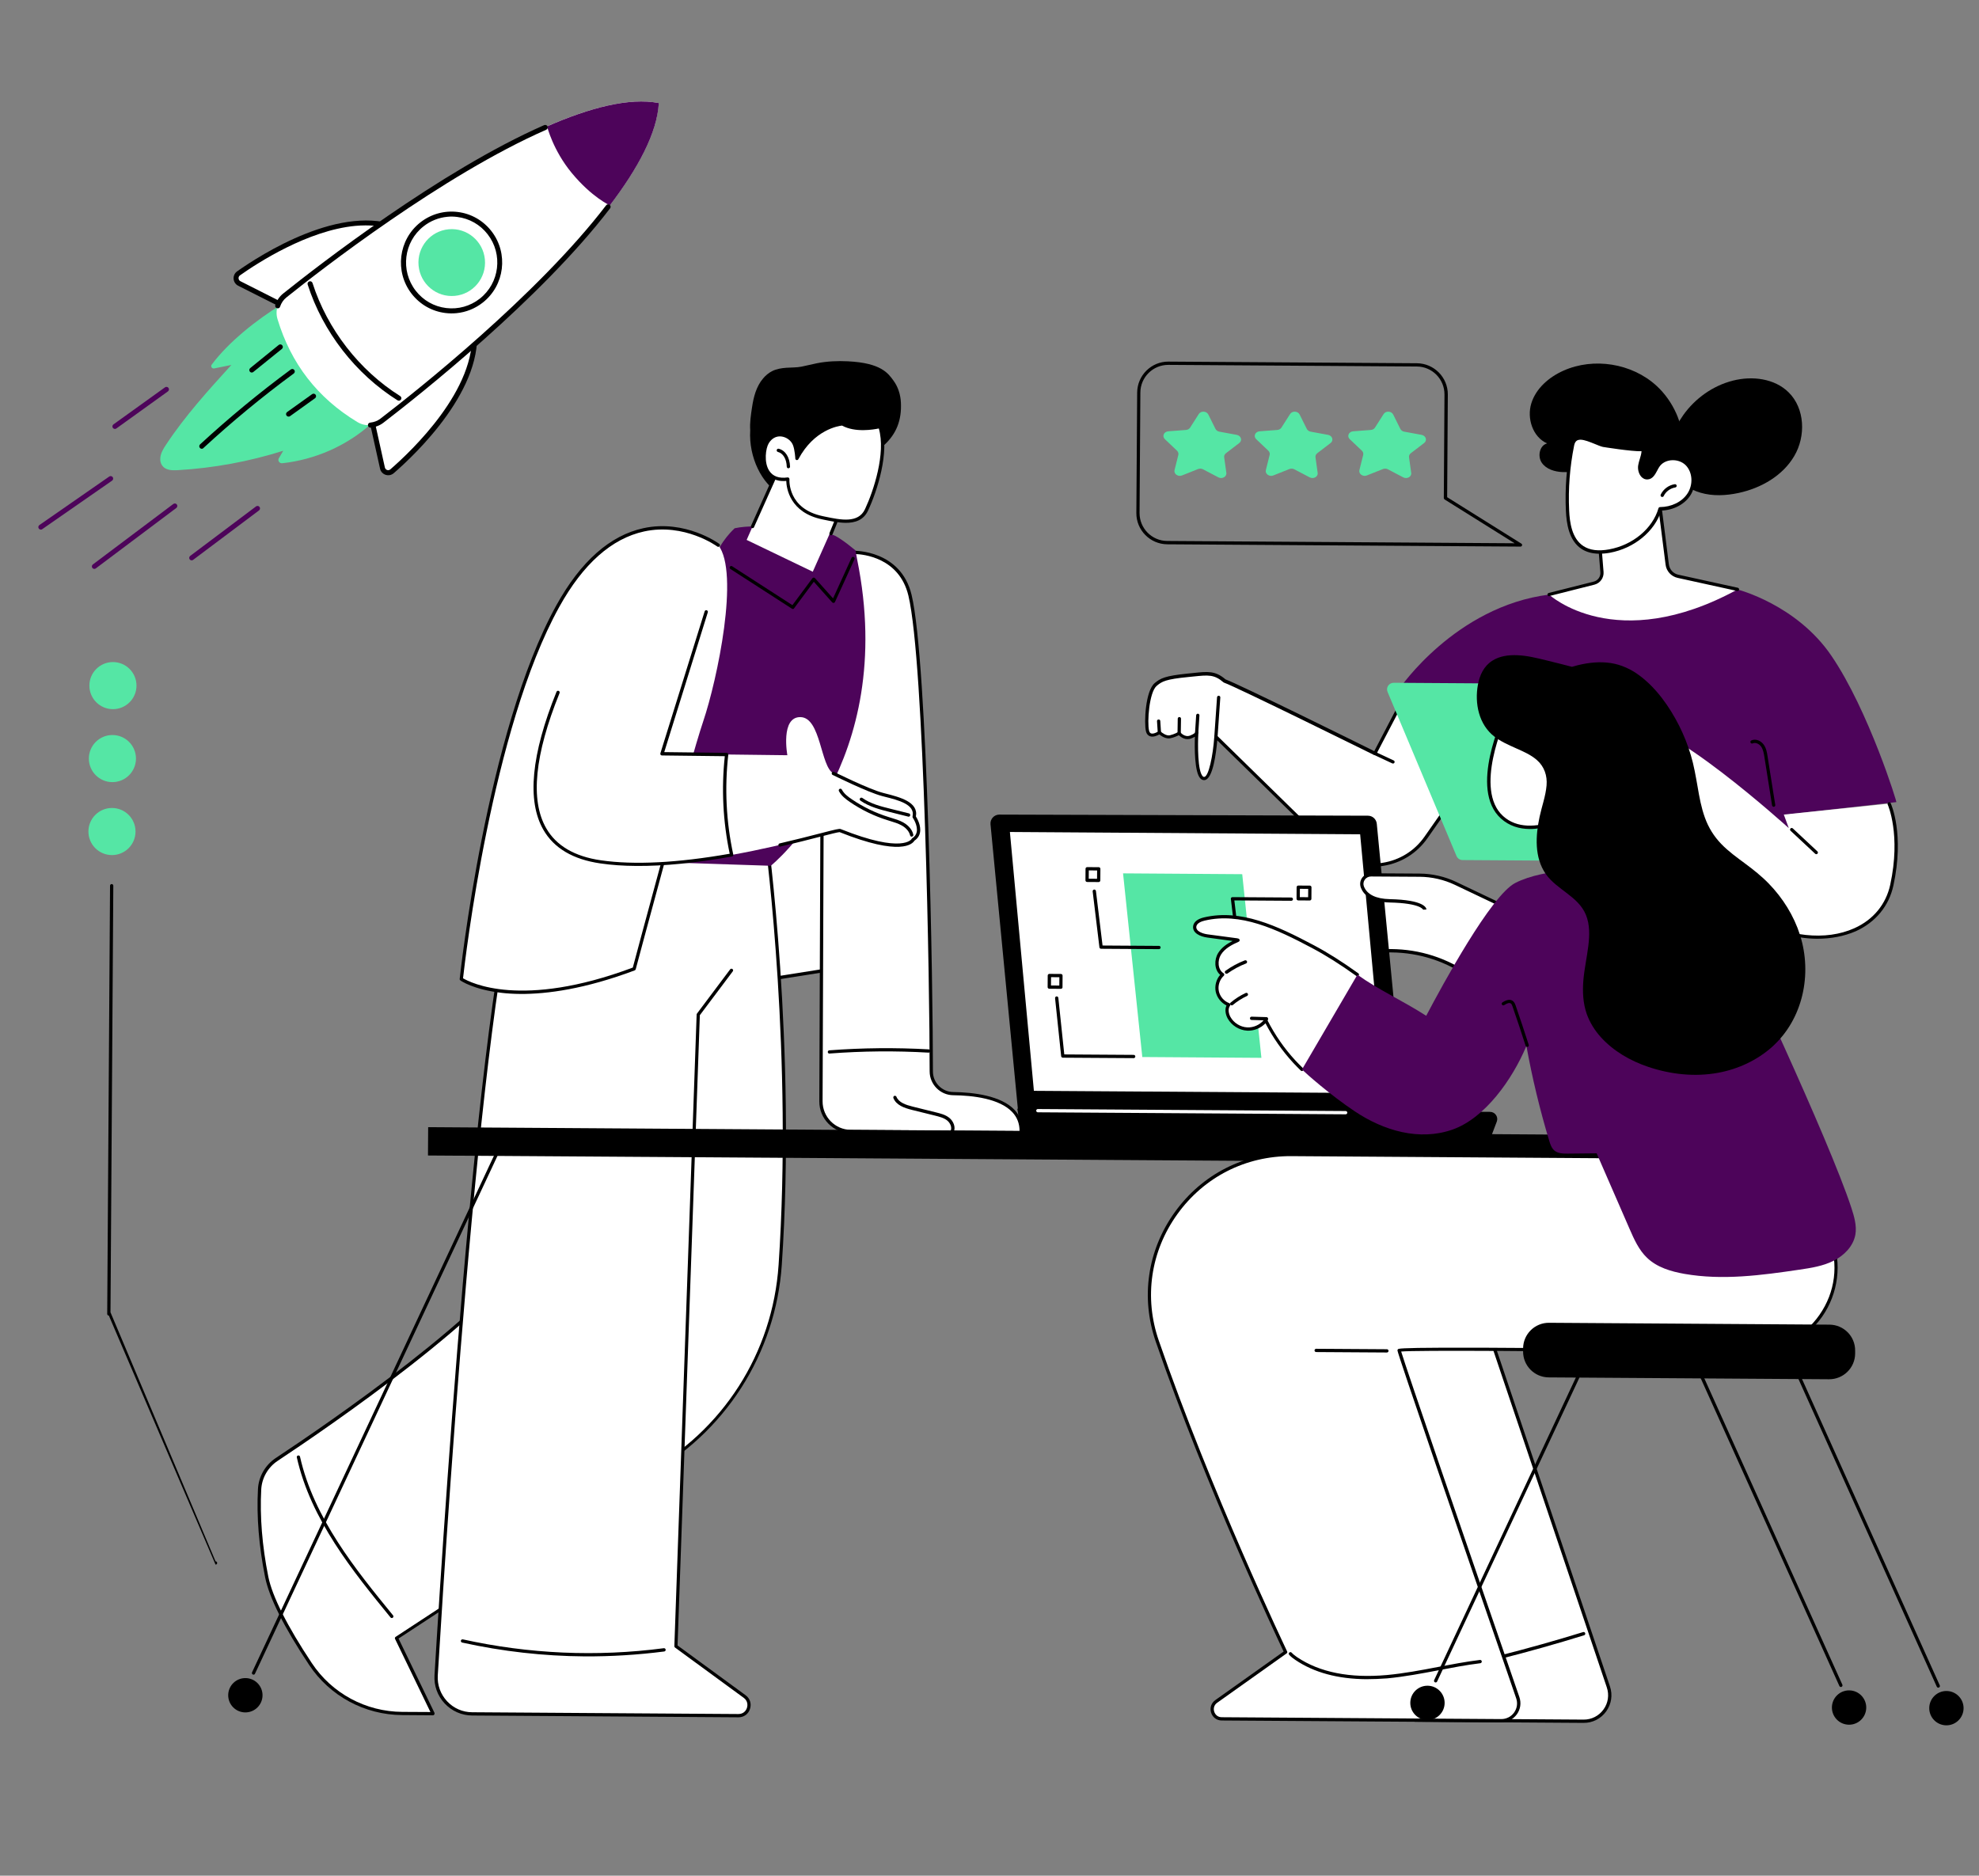 <?xml version="1.0" encoding="UTF-8"?>
<!-- Generator: Adobe Illustrator 26.0.3, SVG Export Plug-In . SVG Version: 6.00 Build 0)  -->
<svg xmlns="http://www.w3.org/2000/svg" xmlns:xlink="http://www.w3.org/1999/xlink" version="1.1" x="0px" y="0px" viewBox="0 0 2663.5 2524.6" style="enable-background:new 0 0 2663.5 2524.6;" xml:space="preserve">
<rect x="0" y="0" width="2663.5" height="2524.6" fill="#808080" stroke="none"/>
<style type="text/css">
	.st0{fill:#FFFFFF;}
	.st1{fill:#4D045A;}
	.st2{fill:#55E6A5;}
</style>
<g id="Background">
</g>
<g id="Illustration">
	<g id="Developing_a_business_plan_1_">
		<g>
			<g>
				<polygon class="st0" points="1145.3,1165.5 1123.9,1304 988.6,1325.3 993.9,1031.1 1139.4,1015     "></polygon>
				<path d="M988.6,1327.5c-0.5,0-1-0.2-1.4-0.5c-0.5-0.4-0.8-1.1-0.8-1.7l5.4-294.2c0-1.1,0.9-2,2-2.2l145.5-16.1      c0.6-0.1,1.2,0.1,1.7,0.5c0.5,0.4,0.7,1,0.8,1.6l5.9,150.6c0,0.1,0,0.3,0,0.4l-21.4,138.4c-0.1,0.9-0.9,1.7-1.8,1.8l-135.3,21.3      C988.8,1327.5,988.7,1327.5,988.6,1327.5z M996.1,1033.1l-5.3,289.6l131.1-20.7l21.2-136.6l-5.8-148L996.1,1033.1z"></path>
			</g>
			<g>
				<g>
					<g>
						<path class="st0" d="M1030.3,1120.4c0,0,39.7,285.2,19.6,582.2c-8,118.8-76.1,225.3-180.6,282.2l-335.8,220.2l49.2,101.6        l-41.4-0.3c-49.7-0.3-96-25.2-123.5-66.6c-25.2-37.9-52.3-84.3-58.9-117.2c-7.5-37.4-11.8-77.7-9.6-118.1        c0.9-16.2,9.4-31,23-40c69.5-46,294.8-199.9,349.6-296.5c65.1-114.7,84.3-510.1,84.3-510.1L1030.3,1120.4z"></path>
						<path d="M582.7,2308.7l-41.4-0.3c-50.6-0.3-97.4-25.6-125.3-67.6c-33.8-50.8-53.7-90.5-59.2-118        c-8.4-41.9-11.6-81.9-9.6-118.7c0.9-16.8,9.9-32.4,24-41.7c68-45,294.3-199.4,348.9-295.8c64.1-113,83.9-505.1,84-509.1        c0-1,0.8-1.9,1.8-2.1l224.1-37.4c0.6-0.1,1.2,0,1.7,0.4c0.5,0.4,0.8,0.9,0.9,1.5c0.4,2.9,39.5,288.8,19.6,582.6        c-4,58.7-22.8,115.8-54.5,165.3c-31.7,49.5-75.7,90.5-127.3,118.6l-334,219l48.3,99.9c0.3,0.7,0.3,1.5-0.1,2.1        C584.2,2308.3,583.5,2308.7,582.7,2308.7z M808.4,1159.7c-1.5,29-22.1,399.3-84.5,509.3c-55.2,97.2-282.1,252.1-350.3,297.3        c-12.9,8.6-21.1,22.8-22,38.2c-2,36.4,1.2,76,9.5,117.6c5.3,26.5,25.6,66.8,58.6,116.4c27.1,40.8,72.6,65.3,121.7,65.6        l37.9,0.2l-47.6-98.4c-0.5-1-0.2-2.2,0.8-2.8l335.8-220.2c104.5-56.9,171.6-161.7,179.6-280.5c18.9-279.6-15.7-552-19.3-579.5        L808.4,1159.7z"></path>
					</g>
					<path d="M527.3,2177.8c-0.6,0-1.3-0.3-1.7-0.8c-50.3-61.6-107.3-131.5-126.1-215.4c-0.3-1.2,0.5-2.4,1.7-2.6       c1.2-0.3,2.4,0.5,2.6,1.7c18.6,82.8,75.2,152.3,125.2,213.5c0.8,0.9,0.6,2.3-0.3,3.1C528.3,2177.6,527.8,2177.8,527.3,2177.8z"></path>
				</g>
				<g>
					<path class="st0" d="M712.6,1142.4c-60,84.3-112.7,897.9-125.6,1112.5c-1.7,28.1,20.5,51.8,48.6,52l358.2,2.4       c13.8,0.1,19.7-17.6,8.5-25.7l-92.5-67.7l30.3-895.3l68.3-91l-7.3-86.2L712.6,1142.4z"></path>
					<path d="M993.8,2311.4l-358.2-2.4c-14.2-0.1-27.4-5.9-37.1-16.2c-9.7-10.4-14.6-23.9-13.7-38.1       c14.5-240,66.3-1029.8,126-1113.6c0.7-1,2.1-1.2,3.1-0.5c1,0.7,1.2,2.1,0.5,3.1c-59,82.9-110.7,871.6-125.2,1111.3       c-0.8,13,3.7,25.3,12.5,34.8c8.9,9.5,20.9,14.8,33.9,14.8l358.2,2.4c6.5,0,10.2-4.2,11.5-8.3c1.3-4,0.9-9.7-4.3-13.5       l-92.5-67.7c-0.6-0.4-0.9-1.1-0.9-1.9l30-850.1c0-0.5,0.2-0.9,0.4-1.2l44.7-59.6c0.7-1,2.1-1.2,3.1-0.4c1,0.7,1.2,2.1,0.4,3.1       l-44.3,59l-30,848.3l91.6,67c5.9,4.3,8.2,11.5,5.9,18.4C1007.3,2307,1001.1,2311.5,993.8,2311.4z"></path>
					<path d="M786.7,2229.4c-55.3-0.4-110.3-6.6-164.7-18.6c-1.2-0.3-1.9-1.4-1.7-2.6c0.3-1.2,1.4-1.9,2.6-1.7       c89.1,19.7,180.1,23.7,270.5,11.9c1.2-0.2,2.3,0.7,2.5,1.9c0.2,1.2-0.7,2.3-1.9,2.5C858.3,2227.4,822.4,2229.6,786.7,2229.4z"></path>
				</g>
			</g>
			<g>
				<g>
					<g>
						<path class="st0" d="M1149.3,743.5c0,0,61.3-1.8,75.5,57.7c21.4,89.7,28.7,518.6,28.6,640.8c0,16.3,13.1,29.7,29.4,29.9        c36.4,0.5,93.5,8.3,91.5,52.6l-229.2-1.5c-22.4-0.1-40.4-18.4-40.2-40.7l1.7-445L1149.3,743.5z"></path>
						<path d="M1374.3,1526.7l-229.2-1.5c-23.5-0.2-42.6-19.4-42.4-43l1.7-445c0-0.1,0-0.2,0-0.3l42.7-293.7c0.2-1.1,1-1.9,2.1-1.9        c0.6,0,63.2-1.2,77.7,59.4c21.7,90.8,28.8,531.2,28.7,641.4c0,15.1,12.2,27.5,27.2,27.7c27.7,0.4,64.6,4.9,82.7,24.1        c7.8,8.3,11.5,18.6,10.9,30.7C1376.4,1525.7,1375.5,1526.7,1374.3,1526.7z M1108.8,1037.4l-1.7,444.8        c-0.1,21.1,16.9,38.4,38,38.5l227.1,1.5c0-10-3.3-18.5-9.8-25.4c-17.1-18.1-52.7-22.4-79.6-22.7        c-17.4-0.2-31.6-14.6-31.6-32.1c0.1-110-7-549.9-28.6-640.3c-12.3-51.4-61.3-55.7-71.4-56L1108.8,1037.4z"></path>
					</g>
					<path d="M1281.4,1525.2c-0.3,0-0.6-0.1-0.9-0.2c-1.1-0.5-1.6-1.8-1.1-2.9c2.3-4.8-0.7-10.8-4.5-13.9       c-4.5-3.7-10.8-5.2-16.3-6.6l-31.1-7.7c-10.8-2.7-21.3-6.4-25.1-16c-0.4-1.1,0.1-2.4,1.2-2.9c1.1-0.4,2.4,0.1,2.9,1.2       c3.1,7.7,12.4,10.9,22.1,13.3l31.1,7.7c6,1.5,12.7,3.1,18,7.4c5.3,4.3,9,12.3,5.8,19.2       C1283.1,1524.7,1282.3,1525.2,1281.4,1525.2z"></path>
					<path d="M1116.3,1418.1c-1.1,0-2.1-0.9-2.2-2c-0.1-1.2,0.8-2.3,2-2.4c44.4-3.4,89.5-3.8,134-1.3c1.2,0.1,2.1,1.1,2.1,2.3       c-0.1,1.2-1.2,2.1-2.3,2.1c-44.3-2.6-89.2-2.2-133.4,1.2C1116.4,1418.1,1116.3,1418.1,1116.3,1418.1z"></path>
				</g>
				<g>
					<path class="st1" d="M797.4,1157.4l240,7.9c0,0,172-137.6,116.2-412.4l-2.2-12.1c-14.3-11.9-27-20.5-31.6-21.2       c-39.1-6.2-97.8-15.8-131-8.6c0,0-19.9,17.8-26.7,40.6C955.3,774.4,797.4,1157.4,797.4,1157.4z"></path>
				</g>
				<path d="M1067.1,819.7c-0.4,0-0.8-0.1-1.2-0.4L983,765.8c-1-0.7-1.3-2-0.7-3c0.7-1,2-1.3,3-0.7l81.2,52.4l26.9-36.2      c0.4-0.5,1-0.9,1.7-0.9c0.6,0,1.3,0.2,1.7,0.7l24.4,27.3l24.9-54.6c0.5-1.1,1.8-1.6,2.9-1.1c1.1,0.5,1.6,1.8,1.1,2.9l-26.3,57.6      c-0.3,0.7-0.9,1.2-1.7,1.3c-0.7,0.1-1.5-0.2-2-0.7l-24.8-27.8l-26.5,35.7C1068.5,819.4,1067.8,819.7,1067.1,819.7z"></path>
				<g>
					<g>
						<path class="st0" d="M853.6,1303.9c0,0,73.7-276.5,92.8-332.9c19.1-56.5,49.2-200.3,20.3-237.3c0,0-120.8-89.6-216,82        c-95.2,171.6-129.9,502-129.9,502S688.7,1365.9,853.6,1303.9z"></path>
					</g>
					<g>
						<path d="M700.5,1337.8c-9.6-0.1-18-0.6-25.4-1.5c-37.7-4.3-54.8-16.2-55.5-16.7c-0.6-0.5-1-1.2-0.9-2        c0.3-3.3,35.8-332.8,130.1-502.9c32.8-59.2,72.3-94.1,117.2-103.8c56.3-12.2,101.6,20.7,102,21.1c1,0.7,1.2,2.1,0.5,3.1        c-0.7,1-2.1,1.2-3.1,0.5c-0.4-0.3-44.1-32.1-98.5-20.3c-43.6,9.5-82.1,43.6-114.2,101.6c-90.8,163.7-126.9,476.5-129.5,499.8        c9.2,5.5,78.5,41.8,228.5-14.4c2.4-9,19.2-71.9,38-140.7c0.3-1.2,1.5-1.9,2.7-1.5c1.2,0.3,1.9,1.5,1.5,2.7        c-20.2,73.9-38.1,141.1-38.3,141.8c-0.2,0.7-0.7,1.2-1.4,1.5C787,1331.3,736,1338,700.5,1337.8z"></path>
					</g>
					<g>
						<path class="st0" d="M751,931.9c30.6-75.9,199.6-108.6,199.6-108.6L891,1014.4l87,1.1c-5.2,45-2.8,90.9,6.7,135.2        c-57.4,10.2-122.4,17-176.4,9.2C680.7,1141.6,720.4,1007.8,751,931.9z"></path>
						<g>
							<path class="st0" d="M978,1015.5l81.7,1c0,0-9.6-52,17.8-51.3c27.4,0.8,26.7,66.4,44.1,75.7c0,0,46.7,23.3,66,28.3         c19.3,5,47.2,10.7,42.7,30c0,0,24.6,14.4-1.3,30.7c0,0-10,23.3-98.4-12.1c-3.5-1.4-67.7,18.9-146,32.9         C975.1,1106.4,972.8,1060.5,978,1015.5z"></path>
							<path d="M1049.8,1139.5c-1,0-1.9-0.7-2.1-1.7c-0.3-1.2,0.5-2.4,1.6-2.6c21.2-4.9,39.8-9.7,53.4-13.2         c22.8-5.9,27-6.9,28.8-6.1c84.2,33.7,95.4,13.4,95.5,13.2c0.2-0.4,0.5-0.7,0.8-0.9c3.3-2.1,5.3-4.9,6-8.4         c1.8-8.8-5.2-19.1-5.3-19.2c-0.4-0.5-0.5-1.1-0.3-1.8c3.7-16-19-21.8-37.3-26.4l-3.8-1c-19.3-5-64.5-27.5-66.5-28.4         c-1.1-0.5-1.5-1.9-1-3c0.5-1.1,1.9-1.5,3-1c0.5,0.2,46.7,23.2,65.6,28.1l3.8,1c18.8,4.8,44.4,11.3,40.7,30.8         c1.8,2.9,7.3,12.6,5.5,21.7c-0.9,4.5-3.4,8.2-7.5,10.9c-2.5,4.3-18.3,21.5-100.7-11.5c-2.2,0-13.4,2.9-26.3,6.2         c-13.6,3.5-32.2,8.3-53.5,13.2C1050.1,1139.4,1049.9,1139.5,1049.8,1139.5z"></path>
							<path d="M1227,1126.1c-1,0-1.9-0.7-2.1-1.7c-1.2-5.2-5.4-10.2-11.5-13.5c-4.7-2.6-10-4.2-15.2-5.8c-1.1-0.3-2.2-0.6-3.2-1         c-18.2-5.6-35.4-13.9-51.2-24.7c-5.7-3.9-11.4-8.3-14.7-14.6c-0.6-1.1-0.1-2.4,0.9-3c1.1-0.6,2.4-0.1,3,0.9         c2.8,5.4,8,9.5,13.3,13c15.4,10.5,32.2,18.6,50,24.1c1.1,0.3,2.1,0.7,3.2,1c5.4,1.6,11,3.3,16.1,6.1         c4.2,2.4,11.6,7.6,13.6,16.4c0.3,1.2-0.5,2.4-1.6,2.6C1227.3,1126.1,1227.1,1126.1,1227,1126.1z"></path>
							<path d="M1222.8,1099.2c-0.2,0-0.3,0-0.5-0.1l-24.4-6.1c-13.1-3.3-27.9-7-39.9-15.4c-1-0.7-1.2-2.1-0.5-3.1         c0.7-1,2.1-1.2,3.1-0.5c11.3,8,25.1,11.4,38.4,14.7l24.4,6.1c1.2,0.3,1.9,1.5,1.6,2.7         C1224.7,1098.6,1223.8,1099.3,1222.8,1099.2z"></path>
						</g>
						<path d="M856.6,1165.5c-17.6-0.1-33.8-1.2-48.6-3.4c-36.7-5.3-62.5-20.5-76.7-45.3c-22.3-38.8-16.4-101.3,17.7-185.7        c0.5-1.1,1.7-1.7,2.9-1.2c1.1,0.5,1.7,1.7,1.2,2.9c-33.6,83.1-39.6,144.3-18,181.9c13.5,23.6,38.3,38.1,73.5,43.2        c45,6.5,103.3,3.5,173.5-8.8c-9.1-43.3-11.3-87.4-6.6-131.3l-84.6-1c-0.7,0-1.3-0.3-1.8-0.9c-0.4-0.6-0.5-1.3-0.3-2        l59.6-191.1c0.4-1.2,1.6-1.8,2.8-1.4c1.2,0.4,1.8,1.6,1.4,2.8L894,1012.3l84.1,1c0.6,0,1.2,0.3,1.6,0.7        c0.4,0.5,0.6,1.1,0.5,1.7c-5.1,44.9-2.9,90.2,6.7,134.5c0.1,0.6,0,1.2-0.3,1.7c-0.3,0.5-0.9,0.8-1.4,0.9        C936.6,1161.5,893.5,1165.8,856.6,1165.5z"></path>
					</g>
				</g>
			</g>
			<g>
				<path d="M1212.5,541.7c-0.5-10.5-3.8-21.1-10.1-29.6c-7-9.5-16.3-23.6-61.1-25.8c-14-0.7-28.1-0.1-41.8,2.6      c-7,1.4-13.9,3.2-20.9,4.6c-6.6,1.3-13.7,1-20.4,1.5c-6.4,0.5-12.8,1.5-18.6,4.3c-4.8,2.4-9.1,5.9-12.5,10      c-9.4,11-12.9,25.2-15,39.2c-1.5,10-3.1,20.4-2.4,30.6c-2.2,36.6,15.9,72.6,40.4,85.9c68.8,37.3,100.5-46,100.5-46      s16.9,0.5,39.1-19.7C1206.6,583.9,1213.7,565.4,1212.5,541.7z"></path>
				<g>
					<polygon class="st0" points="1093.9,769.5 1136.9,672.9 1053.9,614.8 1013.8,706.5 1004.9,726.7      "></polygon>
					<g>
						<path class="st0" d="M1072.7,617.1c0,0-0.6-12-3.4-19c-5.1-12.6-25.7-20.3-36.4-2.8c-7,11.4-10.3,54.7,27.5,49.5        c0,0-3,41.7,46.6,52c21.6,4.5,49.1,11.4,59.4-10.6c10.6-22.7,29.6-76.4,18.2-112.1c0,0-30.7,7.8-50.5-3.5        C1133.9,570.6,1096.5,572.4,1072.7,617.1z"></path>
						<path d="M1138.1,703.7c-9.4-0.1-19.6-2.2-28.8-4.1l-2.8-0.6c-43.6-9.1-48-42.1-48.3-51.7c-14.9,1.3-22.6-5.2-26.4-11.1        c-8.2-12.6-5.9-33.6-0.7-42c4.9-7.9,12.1-11.9,20.4-11.2c8.6,0.7,16.8,6.6,19.9,14.4c1.5,3.7,2.4,8.6,2.9,12.6        c24.1-39.4,58.1-41.5,59.6-41.6c0.4,0,0.8,0.1,1.2,0.3c18.8,10.8,48.6,3.4,48.9,3.3c1.1-0.3,2.3,0.4,2.6,1.5        c11.2,34.9-6.2,87.9-18.3,113.7C1162.3,700.1,1150.8,703.8,1138.1,703.7z M1060.3,642.6c0.5,0,1.1,0.2,1.5,0.6        c0.5,0.5,0.7,1.1,0.7,1.8c-0.1,1.6-2.2,39.9,44.8,49.7l2.8,0.6c21.1,4.4,45,9.5,54.1-10c11.6-24.8,28.2-75,18.6-108.6        c-7.3,1.5-31.9,5.8-49.5-3.9c-4.8,0.5-37.6,5.4-58.8,45.3c-0.5,0.9-1.5,1.3-2.4,1.1c-1-0.2-1.7-1.1-1.7-2        c0-0.1-0.6-11.7-3.2-18.2c-2.5-6.3-9.2-11-16.2-11.6c-6.6-0.5-12.3,2.7-16.3,9.1c-4.1,6.6-6.9,25.8,0.7,37.3        c4.9,7.4,13.2,10.4,24.6,8.8C1060.1,642.6,1060.2,642.6,1060.3,642.6z"></path>
					</g>
					<path d="M1061.1,630.3c-1.2,0-2.1-0.9-2.2-2.1c-0.3-10.4-4.9-18.1-11.9-19.9c-1.2-0.3-1.9-1.5-1.6-2.7c0.3-1.2,1.5-1.9,2.7-1.6       c9,2.3,14.8,11.5,15.2,24C1063.4,629.2,1062.5,630.2,1061.1,630.3C1061.2,630.3,1061.2,630.3,1061.1,630.3z"></path>
				</g>
				<path d="M1012.8,710.9c-0.3,0-0.6-0.1-0.9-0.2c-1.1-0.5-1.6-1.8-1.1-2.9l28.7-64.1c0.5-1.1,1.8-1.6,2.9-1.1s1.6,1.8,1.1,2.9      l-28.7,64.1C1014.5,710.4,1013.6,710.9,1012.8,710.9z"></path>
				<path d="M1118.4,720.5c-0.3,0-0.5-0.1-0.8-0.2c-1.1-0.5-1.7-1.7-1.2-2.9l6.3-15.5c0.5-1.1,1.7-1.7,2.9-1.2      c1.1,0.5,1.7,1.7,1.2,2.9l-6.3,15.5C1120.1,720,1119.2,720.5,1118.4,720.5z"></path>
			</g>
		</g>
		<g>
			<rect x="576.1" y="1522.6" transform="matrix(1 6.578236e-03 -6.578236e-03 1 10.172 -9.262)" width="1674" height="38.1"></rect>
			<g>
				<path d="M2477.6,2270.6c-0.8,0-1.6-0.5-2-1.3l-322.4-715.5c-0.5-1.1,0-2.4,1.1-2.9c1.1-0.5,2.4,0,2.9,1.1l322.4,715.5      c0.5,1.1,0,2.4-1.1,2.9C2478.2,2270.6,2477.9,2270.6,2477.6,2270.6z"></path>
				
					<ellipse transform="matrix(1.333398e-02 -1 1 1.333398e-02 156.957 4756.015)" cx="2488.4" cy="2298.5" rx="23.1" ry="23.1"></ellipse>
			</g>
			<g>
				<path d="M341.2,2254c-0.3,0-0.6-0.1-0.9-0.2c-1.1-0.5-1.6-1.8-1.1-2.9L671,1542.3c0.5-1.1,1.8-1.6,2.9-1.1      c1.1,0.5,1.6,1.8,1.1,2.9l-331.8,708.6C342.9,2253.6,342.1,2254,341.2,2254z"></path>
				
					<ellipse transform="matrix(1.315622e-02 -1 1 1.315622e-02 -1955.809 2581.697)" cx="330" cy="2281.7" rx="23.1" ry="23.1"></ellipse>
			</g>
		</g>
		<g>
			<g>
				<g>
					<path class="st0" d="M1886.4,945.3l-35.9,68.9c0,0-185.5-91.8-202.3-97.6c-14.6-12.6-23.9-10.1-48.7-7.7       c-31.6,3.1-36.6,6.3-43.9,12.3c-11.4,9.4-13.9,51.4-11.2,62.6c2.7,11.3,16.1,2.1,16.1,2.1s7.6,7.3,14.4,5.7       c6.8-1.6,12.1-4.7,12.1-4.7s6.8,8.5,15.6,5c8.9-3.6,8-5.9,8-5.9s-3.6,62.9,10.1,61.9c11.7-0.8,15.7-56.2,15.7-56.2l158.4,154.9       c39.4,30.1,96,21.3,124.4-19.3l88.2-126.1L1886.4,945.3z"></path>
					<path d="M1846.9,1166.7c-19.2-0.1-37.8-6.4-53.4-18.4c-0.1-0.1-0.1-0.1-0.2-0.2l-155-151.6c-1.5,16.9-5.9,52.7-17.3,53.5       c-1.9,0.1-3.8-0.6-5.3-2.1c-8.2-8.1-8-42-7.5-56.3c-1.3,0.7-2.8,1.5-4.7,2.2c-8,3.2-14.3-1.7-16.9-4.3c-2.1,1.1-6.2,3-11.2,4.1       c-6.2,1.4-12.5-3-15.1-5.1c-2.6,1.5-8.2,4.1-12.7,2.4c-1.8-0.7-4.3-2.4-5.3-6.7c-2.7-11.3-0.8-54.5,11.9-64.9       c7.6-6.2,13-9.6,45.1-12.8c2.4-0.2,4.7-0.5,6.9-0.7c19.6-2.1,29.5-3.1,43.2,8.6c18.2,6.6,179.5,86.3,200.2,96.6l34.9-66.9       c0.5-1,1.8-1.5,2.9-1l121,55.9c0.6,0.3,1,0.8,1.2,1.4c0.2,0.6,0.1,1.3-0.3,1.8l-88.2,126.1c-14.1,20.1-35.2,33.3-59.5,37.1       C1856.6,1166.4,1851.7,1166.7,1846.9,1166.7z M1796.2,1144.9c18.6,14.1,41.5,20,64.5,16.4c23.1-3.6,43.2-16.1,56.6-35.3       l86.7-123.9l-116.7-53.9l-35,67c-0.6,1.1-1.9,1.5-2.9,1c-1.9-0.9-185.6-91.8-202-97.4c-0.3-0.1-0.5-0.2-0.7-0.4       c-12.5-10.8-20.6-9.9-40.2-7.9c-2.2,0.2-4.5,0.5-6.9,0.7c-30.9,3-35.7,6-42.7,11.8c-10.3,8.4-13.1,49.3-10.4,60.4       c0.7,2.9,2.1,3.5,2.6,3.7c3.1,1.2,8.5-1.7,10.1-2.8c0.9-0.6,2-0.5,2.8,0.2c1.9,1.8,7.8,6.2,12.4,5.2c6.4-1.5,11.4-4.5,11.4-4.5       c0.9-0.6,2.2-0.4,2.9,0.5c0.2,0.3,5.9,7.2,13.1,4.3c5-2,6.3-3.5,6.6-3.9c0,0,0-0.1,0-0.1c0.1-1,0.8-1.9,1.9-2.1       c1-0.1,2,0.4,2.4,1.4c0.2,0.6,0.3,1.2,0.1,1.9c-0.8,14.7-1.1,50.8,6,57.7c0.8,0.8,1.4,0.8,1.9,0.8c6-0.4,11.8-28.4,13.6-54.2       c0.1-0.9,0.6-1.6,1.4-1.9c0.8-0.3,1.7-0.1,2.3,0.5L1796.2,1144.9z"></path>
				</g>
				<path d="M1874.8,1027.7c-0.3,0-0.6-0.1-0.9-0.2l-24.4-11.4c-1.1-0.5-1.6-1.8-1.1-2.9c0.5-1.1,1.8-1.6,2.9-1.1l24.4,11.4      c1.1,0.5,1.6,1.8,1.1,2.9C1876.4,1027.2,1875.6,1027.7,1874.8,1027.7z"></path>
				<path d="M1636.4,993.9c0,0-0.1,0-0.1,0c-1.2-0.1-2.1-1.1-2-2.4c0-0.5,3.2-45.4,3.7-53c0.1-1.2,1.1-2.1,2.3-2.1      c1.2,0.1,2.1,1.1,2.1,2.3c-0.5,7.6-3.7,52.6-3.7,53.1C1638.5,993,1637.6,993.9,1636.4,993.9z"></path>
				<path d="M1610.6,988.2c0,0-0.1,0-0.1,0c-1.2-0.1-2.1-1.1-2.1-2.3l1.5-23.2c0.1-1.2,1.1-2.1,2.3-2.1c1.2,0.1,2.1,1.1,2.1,2.3      l-1.5,23.2C1612.7,987.3,1611.8,988.2,1610.6,988.2z"></path>
				<path d="M1587,989.1C1587,989.1,1587,989.1,1587,989.1c-1.2,0-2.2-1-2.2-2.2l0.3-19.6c0-1.2,1-2.2,2.2-2.2c0,0,0,0,0,0      c1.2,0,2.2,1,2.2,2.2l-0.3,19.6C1589.2,988.1,1588.2,989.1,1587,989.1z"></path>
				<path d="M1560.4,988.1c-1.1,0-2.1-0.9-2.2-2.1l-1-15.3c-0.1-1.2,0.8-2.3,2.1-2.3c1.2-0.1,2.3,0.8,2.3,2.1l1,15.3      c0.1,1.2-0.8,2.3-2.1,2.3C1560.5,988.1,1560.5,988.1,1560.4,988.1z"></path>
				<path class="st1" d="M1977.2,1142.5l-93.5-215.9c0,0,75-110.3,201.1-126.3l253.6-6.9c0,0,79.3,20.1,126.3,89      c50.4,73.8,89.7,200.9,87.5,197.2l-143.7,16.2l1.6,64.8L1977.2,1142.5z"></path>
				<path d="M2387.2,1085.9c-1.1,0-2-0.8-2.2-1.9l-10.3-65c-0.8-4.8-1.6-10.2-4.5-14.2c-2.5-3.5-7.4-6-11.3-4.2      c-1.1,0.5-2.4,0-2.9-1.1c-0.5-1.1,0-2.4,1.1-2.9c6.2-2.9,13.2,0.8,16.7,5.7c3.5,4.9,4.4,10.8,5.2,16.1l10.3,65      c0.2,1.2-0.6,2.3-1.8,2.5C2387.5,1085.9,2387.4,1085.9,2387.2,1085.9z"></path>
				<path class="st2" d="M2258,1159.5l-289.6-1.9c-3.5,0-6.7-2.2-8.1-5.4l-92.8-220.9c-2.5-5.9,1.9-12.3,8.2-12.3l289.6,1.9      c3.5,0,6.7,2.2,8.1,5.4l92.8,220.9C2268.7,1153.1,2264.4,1159.6,2258,1159.5z"></path>
				<path class="st0" d="M2194.4,976.2l7.6,18.1c0,0-110-7.7-118.4,6.1c-8.3,13.8,59.8,20.9,59.8,20.9s-80,2.9-83.3,15.7      c-3.3,12.8,77,12.5,77,12.5s-61.3,4.8-64.5,18.2c-3.1,13.4,70.5,9.1,70.5,9.1s-44.2,7-40.9,16.9c3.3,9.9,104.3,9.1,104.3,9.1      s64.6,85.3,150.1,133.2s174.4,24.4,189.4-44.9c15.1-69.2-3.5-109.5-3.5-109.5l-141.7,14.8l6.7,18.2      C2407.5,1114.7,2237.5,960.2,2194.4,976.2z"></path>
				<path d="M2445.4,1263.5c-28.9-0.2-60.1-8.8-89.9-25.5c-80.3-45-143-123.7-150.1-132.9c-5.1,0-27.5,0.1-50-0.9      c-52.9-2.1-54.6-7.3-55.4-9.8c-0.5-1.6-0.3-3.3,0.6-4.8c2.5-4,10.6-7.4,19.1-9.8c-18.8,0.1-42.8-1.2-48.1-7.5      c-1.2-1.5-1.7-3.2-1.2-5c1.9-8.2,20.1-13.2,37.3-16.2c-20.2-1.1-43.9-3.7-48.7-9.9c-1.1-1.4-1.4-3-1-4.6      c2.5-9.8,37.9-14.2,63-16.1c-16.3-2.9-36-7.7-39.5-14.8c-1-2-0.9-4.2,0.3-6.3c8.6-14.2,101.8-8.5,120.4-7.2      c1.2,0.1,2.1,1.1,2,2.4c-0.1,1.2-1.2,2.1-2.4,2c-42-2.9-110.8-4.1-116.3,5.1c-0.6,0.9-0.4,1.5-0.2,2      c3.6,7.3,37.7,13.4,58.3,15.5c1.2,0.1,2,1.1,2,2.3c0,1.2-1,2.1-2.1,2.1c-38.5,1.4-79.5,7-81.3,14.1c-0.1,0.2-0.1,0.4,0.2,0.8      c5.2,6.7,48.5,9,74.6,9c0,0,0,0,0,0c1.2,0,2.1,0.9,2.2,2.1c0,1.2-0.8,2.2-2,2.3c-24.8,2-60.6,8.4-62.5,16.5      c-0.1,0.4-0.1,0.7,0.3,1.1c5.4,6.4,44.5,6.7,67.9,5.3c1.2,0,2.2,0.8,2.3,2c0.1,1.2-0.7,2.2-1.8,2.4      c-13.3,2.1-35.6,7.4-38.9,12.8c-0.3,0.6-0.3,0.9-0.2,1.2c3.2,5.2,54.5,8,102.2,7.6c0.7,0,1.4,0.3,1.8,0.9      c0.6,0.9,65.4,85.5,149.5,132.6c47.8,26.8,99.4,32.4,138,15c25.4-11.4,42.5-32.2,48.2-58.4c14.7-67.6-3.2-107.7-3.4-108.1      c-0.5-1.1,0-2.4,1.1-2.9c1.1-0.5,2.4,0,2.9,1.1c0.8,1.7,18.7,41.7,3.7,110.9c-6,27.6-24,49.4-50.7,61.5      C2481.8,1260.2,2464.1,1263.6,2445.4,1263.5z"></path>
				<path d="M2444.5,1149.7c-0.5,0-1.1-0.2-1.5-0.6l-33.1-30.9c-0.9-0.8-0.9-2.2-0.1-3.1c0.8-0.9,2.2-0.9,3.1-0.1l33.1,30.9      c0.9,0.8,0.9,2.2,0.1,3.1C2445.7,1149.5,2445.1,1149.7,2444.5,1149.7z"></path>
			</g>
			<g>
				<path class="st0" d="M2084.9,800.3c0,0,89.2,82.7,253.6-6.9l-80.1-17.6c-7.7-1.7-13.5-8-14.4-15.8l-10.6-83.9l-82,34.2l4.8,59.9      c0.5,6.8-3.9,13.1-10.6,14.8L2084.9,800.3z"></path>
				<path d="M2084.9,802.5c-1,0-1.9-0.7-2.1-1.7c-0.3-1.2,0.4-2.4,1.6-2.7l60.6-15.3c5.6-1.4,9.4-6.7,8.9-12.5l-4.8-59.9      c-0.1-0.9,0.5-1.8,1.3-2.2l82-34.2c0.6-0.3,1.4-0.2,2,0.1c0.6,0.3,1,0.9,1.1,1.6l10.6,83.9c0.9,6.9,6,12.5,12.7,13.9l80.1,17.6      c1.2,0.3,1.9,1.4,1.7,2.6c-0.3,1.2-1.4,1.9-2.6,1.7l-80.1-17.6c-8.6-1.9-15.1-9-16.2-17.7l-10.3-81.1l-77.9,32.5l4.7,58.3      c0.6,7.9-4.5,15.1-12.2,17.1l-60.6,15.3C2085.2,802.5,2085.1,802.5,2084.9,802.5z"></path>
				<path d="M2407.2,528c-19-18.7-49-22.3-74.9-15.7c-26.9,6.8-50.9,23.9-66.9,46.5c-14.2,20.2-27.6,49-15.9,73.2      c7.5,15.5,22.7,26.4,39.3,31.2c16.5,4.8,34.3,3.9,51.1,0.3c30.2-6.5,59.4-23.1,75-49.8C2430.6,587.1,2429.3,549.7,2407.2,528z"></path>
				<path d="M2229.3,519.1c-33-30.1-84.3-38.4-125.1-20.2c-19.3,8.6-36.9,23.7-43.2,43.9c-6.3,20.2,1.8,45.4,21.2,54      c-10.2,2.7-13.1,17.4-7.1,26.1c6,8.7,17.3,12,27.8,12.5c10.6,0.5,21.5-1.3,31.5,2.3c7.3,2.6,13.3,7.9,19.3,12.9      c17.1,14,37.2,26.3,59.3,27.1c62.1,2.4,61.2-80.6,43.2-120.9C2249.9,542.6,2240.8,529.6,2229.3,519.1z"></path>
				<g>
					<path class="st0" d="M2211.4,604.9c0.8,7.4-3.2,14.5-4.4,21.9c-1.1,7.4,3,17,10.4,16.4c7.4-0.6,9.9-9.8,14-16       c8.2-12.4,28.5-13,38.9-2.4c10.5,10.6,10.7,28.8,2.4,41.1c-8.3,12.3-23.6,18.8-38.5,18.9c-8.6,29.9-37.4,51.2-68.1,56.9       c-12.3,2.3-25.8,2.1-36.3-4.8c-15.6-10.2-19.3-31.1-20.2-49.7c-1.4-29.5,0.9-59.1,6.7-88.1c4.1-20.1,28.3-2.9,41.3,0.3       C2161.8,600.5,2211.7,607.5,2211.4,604.9z"></path>
					<path d="M2152.4,745.3c-9.3-0.1-17.2-2.2-23.7-6.4c-17.4-11.3-20.4-34.8-21.2-51.4c-1.4-29.7,0.9-59.5,6.7-88.6       c1-4.9,3.2-8.2,6.5-10c7.1-3.7,17.6,0.7,26.8,4.6c4,1.7,7.7,3.2,10.7,4c5.1,1.3,46.1,6.6,51.8,5.8c0.3-0.3,0.7-0.4,1.2-0.5       c1.2-0.1,2.3,0.8,2.4,2c0.5,5.1-0.9,9.9-2.4,14.5c-0.8,2.7-1.6,5.3-2,8c-0.7,4.2,0.7,9.1,3.2,11.8c1.4,1.5,3.1,2.2,4.9,2.1       c4.3-0.3,6.7-4.9,9.3-9.8c0.9-1.8,1.9-3.6,3-5.2c4-6,10.9-9.9,18.9-10.7c8.9-0.9,17.6,2.1,23.4,8c10.8,10.9,11.9,30.2,2.7,43.9       c-8,11.8-22.7,19.3-38.7,19.8c-8.9,28.1-36.5,50.8-69.3,56.8C2161.6,744.9,2156.8,745.3,2152.4,745.3z M2127.2,591.8       c-1.7,0-3.1,0.3-4.4,0.9c-2.1,1.1-3.5,3.4-4.2,6.9c-5.8,28.8-8.1,58.2-6.7,87.5c0.7,15.7,3.5,37.7,19.2,47.9       c8.6,5.6,20.2,7.1,34.7,4.4c31.8-5.8,58.5-28.1,66.3-55.3c0.3-0.9,1.1-1.6,2.1-1.6c15.2-0.1,29.3-6.9,36.7-17.9       c8.2-12.1,7.2-28.9-2.1-38.4c-4.9-4.9-12.3-7.4-19.8-6.7c-6.7,0.7-12.4,3.8-15.7,8.8c-1,1.5-1.9,3.1-2.8,4.9       c-2.9,5.4-6.1,11.6-12.9,12.1c-3.2,0.3-6.1-1-8.5-3.5c-3.4-3.7-5.2-9.9-4.3-15.5c0.5-2.9,1.3-5.8,2.2-8.6       c1.1-3.6,2.1-7,2.3-10.4c-12.4,0.6-51.7-5.7-52.1-5.8c-3.3-0.8-7.2-2.5-11.4-4.2C2139.5,594.8,2132.5,591.9,2127.2,591.8z        M2209.2,605.2C2209.2,605.2,2209.2,605.2,2209.2,605.2C2209.2,605.2,2209.2,605.2,2209.2,605.2z M2209.2,605.2       C2209.2,605.2,2209.2,605.2,2209.2,605.2C2209.2,605.2,2209.2,605.2,2209.2,605.2z"></path>
				</g>
				<path d="M2237.1,668.9c-0.3,0-0.6-0.1-0.9-0.2c-1.1-0.5-1.6-1.8-1.1-2.9c3.5-7.5,10.8-12.9,19-14.1c1.2-0.2,2.3,0.7,2.5,1.9      c0.2,1.2-0.7,2.3-1.9,2.5c-6.6,1-12.8,5.6-15.6,11.6C2238.8,668.4,2238,668.9,2237.1,668.9z"></path>
			</g>
		</g>
		<g>
			<g>
				<g>
					<path class="st0" d="M1987.6,1744.7l177.1,525.8c7.7,22.8-9.4,46.4-33.4,46.2l-226.6-1.5L1733.3,1776L1987.6,1744.7z"></path>
					<path d="M2131.3,2318.9l-226.6-1.5c-1,0-1.8-0.6-2.1-1.5l-171.4-539.2c-0.2-0.6-0.1-1.3,0.2-1.9c0.4-0.6,0.9-0.9,1.6-1       l254.3-31.3c1-0.1,2,0.5,2.4,1.5l177.1,525.8c3.9,11.6,2,23.8-5.1,33.7C2154.5,2313.4,2143.5,2319,2131.3,2318.9z M1906.3,2313       l225,1.5c10.7,0.1,20.5-4.9,26.8-13.6c6.3-8.7,7.9-19.5,4.5-29.7l-176.5-524.1l-249.9,30.7L1906.3,2313z"></path>
				</g>
				<path d="M1946.5,2244.1c-5.4,0-10.7-0.3-16.1-1c-1.2-0.1-2.1-1.2-1.9-2.5c0.1-1.2,1.2-2.1,2.5-1.9c28.9,3.5,58-3,87.7-10.5      c37.4-9.5,75.1-20.1,112-31.5c1.2-0.4,2.4,0.3,2.8,1.5c0.4,1.2-0.3,2.4-1.5,2.8c-37,11.5-74.7,22.1-112.2,31.6      C1995.1,2238.7,1970.8,2244.3,1946.5,2244.1z"></path>
			</g>
			<g>
				<g>
					<path class="st0" d="M2422.9,1558.4l40.6,107.4c28.3,74.8-27.6,154.7-107.6,153.7c-189.5-2.4-473-5.4-473.1-2       c0,4.4,122.3,359.1,159.7,467.5c5.2,15.2-6.1,31-22.2,30.9l-376.1-2.5c-12.6-0.1-17.7-16.2-7.4-23.5l93.4-66.4       c0,0-101.7-212.5-172.8-418.5c-42.6-123.5,49.9-252.1,180.6-251.2L2422.9,1558.4z"></path>
					<path d="M2020.4,2318.2l-376.1-2.5c-6.7,0-12.3-4.2-14.3-10.6c-2-6.4,0.2-13,5.7-16.9l91.9-65.3       c-9.7-20.5-105.1-222.9-172.1-417.1c-20.5-59.5-11.2-122.9,25.5-174.1c36.8-51.3,94.1-80.4,157.2-80l684.8,4.5       c0.9,0,1.7,0.6,2,1.4l40.7,107.4c13.6,35.8,8.5,76-13.4,107.3c-22,31.4-57.9,49.9-96.2,49.3c-280.4-3.5-450.1-4.4-470.3-2.5       c7.2,24,85.8,252.7,159.1,465.1c2.7,7.9,1.5,16.4-3.4,23.2C2036.4,2314.3,2028.8,2318.2,2020.4,2318.2z M1738.1,1556.1       c-61.6-0.4-117.6,28.1-153.6,78.2c-35.9,50-45,112-24.9,170.1c70.2,203.5,171.7,416.1,172.7,418.3c0.5,1,0.2,2.1-0.7,2.7       l-93.4,66.4c-4.7,3.3-5.2,8.4-4,12c1.1,3.6,4.4,7.5,10.2,7.5l376.1,2.5c6.9,0,13.3-3.2,17.3-8.8c4-5.6,5.1-12.6,2.8-19.2       c-72.9-211.3-159.8-464-159.8-468.2c0-0.6,0.3-1.2,0.7-1.6c1.5-1.5,4.6-4.5,474.6,1.4c0.2,0,0.5,0,0.7,0       c37.1,0.2,70.5-17,91.9-47.5c21.4-30.6,26.2-68.3,12.9-103.2l-40.1-106L1738.1,1556.1z"></path>
				</g>
				<path d="M1838.8,2260.1c-38.3-0.3-70.3-8.9-95.5-26c-2.7-1.8-5.7-4-8.2-6.8c-0.8-0.9-0.7-2.3,0.2-3.1c0.9-0.8,2.3-0.7,3.1,0.2      c2.2,2.4,4.9,4.4,7.4,6.1c30.3,20.4,70.9,28.5,120.7,24c23-2.1,46.2-6.5,68.6-10.8c18.5-3.5,37.7-7.2,56.7-9.5      c1.2-0.2,2.3,0.7,2.5,1.9c0.1,1.2-0.7,2.3-1.9,2.5c-18.9,2.3-38,6-56.4,9.5c-22.5,4.3-45.8,8.7-69.1,10.9      C1857.2,2259.7,1847.8,2260.1,1838.8,2260.1z"></path>
				<path d="M1866.6,1820.4l-95.2-0.6c-1.2,0-2.2-1-2.2-2.2c0-1.2,1-2.2,2.2-2.2l95.2,0.6c1.2,0,2.2,1,2.2,2.2      C1868.8,1819.4,1867.8,1820.4,1866.6,1820.4z"></path>
			</g>
			<g>
				<path d="M2461.7,1856.4l-377.2-2.5c-19.3-0.1-34.8-15.8-34.6-35.1l0-3.8c0.1-19.3,15.8-34.8,35.1-34.6l377.2,2.5      c19.3,0.1,34.8,15.8,34.6,35.1l0,3.8C2496.7,1841,2481,1856.5,2461.7,1856.4z"></path>
				<g>
					<g>
						<path d="M1932.2,2264.5c-0.3,0-0.6-0.1-0.9-0.2c-1.1-0.5-1.6-1.8-1.1-2.9l198.9-424.8c0.5-1.1,1.8-1.6,2.9-1.1        c1.1,0.5,1.6,1.8,1.1,2.9l-198.9,424.8C1933.8,2264,1933,2264.5,1932.2,2264.5z"></path>
						
							<ellipse transform="matrix(1.298754e-02 -1 1 1.298754e-02 -395.95 4183.215)" cx="1921" cy="2292.2" rx="23.1" ry="23.1"></ellipse>
					</g>
					<g>
						<path d="M2608.7,2271.5c-0.8,0-1.6-0.5-2-1.3l-193.3-429.9c-0.5-1.1,0-2.4,1.1-2.9c1.1-0.5,2.4,0,2.9,1.1l193.3,429.9        c0.5,1.1,0,2.4-1.1,2.9C2609.3,2271.4,2609,2271.5,2608.7,2271.5z"></path>
						
							<ellipse transform="matrix(1.315619e-02 -1 1 1.315619e-02 285.882 4888.343)" cx="2619.5" cy="2299.3" rx="23.1" ry="23.1"></ellipse>
					</g>
				</g>
			</g>
			<g>
				<g>
					<g>
						<path class="st0" d="M1864.2,1279.6l8.3,0.1c38.5,0.3,76,12.6,107.1,35.2l61.6-87.2c0,0-113.2-38.8-115.4-38.8        c-2.2,0-119.2-2.2-119.2-2.2L1864.2,1279.6z"></path>
						<path d="M1979.6,1317.1c-0.5,0-0.9-0.1-1.3-0.4c-31-22.5-67.6-34.5-105.8-34.8l-8.3-0.1c-0.8,0-1.5-0.4-1.9-1l-57.6-93.1        c-0.4-0.7-0.4-1.5,0-2.3c0.4-0.7,1.1-1.1,1.9-1.1c0,0,0,0,0,0c1.2,0,117.1,2.2,119.2,2.2c2.1,0,64.3,21.2,116.1,39        c0.7,0.2,1.2,0.7,1.4,1.4c0.2,0.7,0.1,1.4-0.3,1.9l-61.6,87.2c-0.3,0.5-0.9,0.8-1.4,0.9        C1979.8,1317.1,1979.7,1317.1,1979.6,1317.1z M1865.4,1277.4l7.1,0c38.5,0.3,75.2,12.1,106.6,34.3l58.7-83        c-44-15.1-107.8-36.8-112.1-37.8c-5-0.1-94.4-1.8-115-2.1L1865.4,1277.4z"></path>
					</g>
					<g>
						<path d="M1369.2,1492.3l5.1,32.1l633,4.2l7.2-19c2.4-6.3-2.3-13-9-13.1L1369.2,1492.3z"></path>
						<path d="M1890.4,1496.9l-520.4-3.7l-36.9-383.8c-0.6-7,4.9-13,11.9-13l496.1,1.5c6.2,0,11.3,4.7,11.9,10.9L1890.4,1496.9z"></path>
						<path class="st0" d="M1811.1,1499.8l-414.3-2.7c-1.2,0-2.2-1-2.2-2.2c0-1.2,1-2.2,2.2-2.2l414.3,2.7c1.2,0,2.2,1,2.2,2.2        S1812.3,1499.8,1811.1,1499.8z"></path>
						<g>
							<polygon class="st0" points="1389.5,1470.4 1356.7,1117.6 1832.5,1120.7 1865.3,1473.6        "></polygon>
							<path d="M1865.3,1475.8l-475.8-3.1c-1.1,0-2.1-0.9-2.2-2l-32.8-352.8c-0.1-0.6,0.2-1.2,0.6-1.7c0.4-0.5,1-0.7,1.6-0.7         l475.8,3.1c1.1,0,2.1,0.9,2.2,2l32.8,352.8c0.1,0.6-0.2,1.2-0.6,1.7C1866.5,1475.5,1865.9,1475.8,1865.3,1475.8z          M1391.5,1468.2l471.4,3.1l-32.3-348.4l-471.4-3.1L1391.5,1468.2z"></path>
						</g>
						<polygon class="st2" points="1697.7,1423.8 1537.4,1422.7 1511.5,1175.5 1671.9,1176.6       "></polygon>
						<path d="M1525.8,1424.2l-95.4-0.6c-1.1,0-2.1-0.9-2.2-2l-8.2-78.1c-0.1-1.2,0.8-2.3,2-2.4c1.2-0.1,2.3,0.8,2.4,2l8,76.1        l93.4,0.6c1.2,0,2.2,1,2.2,2.2C1528,1423.2,1527,1424.2,1525.8,1424.2z"></path>
						<path d="M1427.8,1330.9l-15.6-0.1c-1.2,0-2.2-1-2.2-2.2l0.1-15.6c0-1.2,1-2.2,2.2-2.2l15.6,0.1c1.2,0,2.2,1,2.2,2.2l-0.1,15.6        C1430.1,1329.9,1429.1,1330.9,1427.8,1330.9z M1414.5,1326.4l11.2,0.1l0.1-11.2l-11.2-0.1L1414.5,1326.4z"></path>
						<path d="M1478.7,1187.2l-15.6-0.1c-1.2,0-2.2-1-2.2-2.2l0.1-15.6c0-1.2,1-2.2,2.2-2.2l15.6,0.1c1.2,0,2.2,1,2.2,2.2l-0.1,15.6        C1480.9,1186.2,1479.9,1187.2,1478.7,1187.2z M1465.3,1182.7l11.2,0.1l0.1-11.2l-11.2-0.1L1465.3,1182.7z"></path>
						<path d="M1762.8,1212l-15.6-0.1c-1.2,0-2.2-1-2.2-2.2l0.1-15.6c0-1.2,1-2.2,2.2-2.2l15.6,0.1c1.2,0,2.2,1,2.2,2.2l-0.1,15.6        C1765,1211,1764,1212,1762.8,1212z M1749.4,1207.5l11.2,0.1l0.1-11.2l-11.2-0.1L1749.4,1207.5z"></path>
						<path d="M1559.8,1277.5l-77.9-0.5c-1.1,0-2-0.8-2.2-1.9l-9.1-75.3c-0.1-1.2,0.7-2.3,1.9-2.5c1.2-0.1,2.3,0.7,2.5,1.9l8.9,73.4        l76,0.5c1.2,0,2.2,1,2.2,2.2C1562,1276.5,1561,1277.5,1559.8,1277.5z"></path>
						<path d="M1662,1238.7c-1.1,0-2-0.8-2.2-1.9l-3.2-26.9c-0.1-0.6,0.1-1.3,0.5-1.7c0.4-0.5,1-0.7,1.7-0.7l79.2,0.5        c1.2,0,2.2,1,2.2,2.2c0,1.2-1,2.2-2.2,2.2l-76.7-0.5l2.9,24.4c0.1,1.2-0.7,2.3-1.9,2.4        C1662.2,1238.7,1662.1,1238.7,1662,1238.7z"></path>
					</g>
					<g>
						<path class="st0" d="M2031.2,1223.2l-72.1-34.3c-15.1-7.2-31.6-11-48.3-11.1l-65.6-0.4c-8.6-0.1-14.6,8.5-11.5,16.5        c3.5,8.8,12.8,17.9,36.6,18.4c46.7,1,47.3,11.8,47.3,11.8L2031.2,1223.2z"></path>
						<path d="M2031.2,1225.5c-0.3,0-0.6-0.1-0.9-0.2l-72.1-34.3c-14.7-7-31.1-10.8-47.4-10.9l-65.6-0.4c-3.3,0-6.5,1.6-8.4,4.4        c-1.9,2.7-2.3,6.1-1.1,9.1c4.2,10.7,16.2,16.6,34.6,17c46.4,1,49.4,11.7,49.5,13.9l-4.4,0.3c0,0-3.1-8.8-45.2-9.7        c-25.7-0.6-35.2-11.1-38.6-19.8c-1.7-4.4-1.2-9.3,1.5-13.2c2.7-4,7.2-6.3,12-6.3l65.6,0.4c16.9,0.1,34,4,49.3,11.3l72.1,34.3        c1.1,0.5,1.6,1.8,1,2.9C2032.8,1225,2032,1225.5,2031.2,1225.5z"></path>
					</g>
				</g>
				<g>
					<path class="st0" d="M1767.3,1274.2c-45.5-24.2-96.2-49.1-146.4-37.2c-5.6,1.3-12.1,4.2-12.8,10c-1,7.9,9.3,11.8,17.2,12.8       c13,1.7,26,3.5,39,5.2l2,0.5c-9.6,4.2-19.4,9.4-24.9,18.3c-5.5,8.9-4.7,22.4,4.2,27.9c-6,5.6-8.9,14.5-7.2,22.6       c1.7,8.1,7.7,15.1,15.5,17.9c-3.7,4.9-2.6,12.1,0.3,17.5c4.8,8.7,14.4,14.7,24.3,15.2c9.6,0.5,19.3-4,25.1-11.6       c-0.1-0.3-0.3-0.5-0.4-0.8l1.1-0.2c-0.2,0.3-0.5,0.6-0.7,0.9c10.2,20.2,23.2,39,38.5,55.6c3.3,3.6,6.7,7,10.2,10.4l74.6-127.6       C1807.6,1298,1788,1285.2,1767.3,1274.2z"></path>
					<path d="M1752.3,1441.6c-0.5,0-1.1-0.2-1.5-0.6c-4.1-4-7.3-7.3-10.3-10.5c-14.7-16-27.3-33.9-37.3-53.2       c-6.4,6.6-15.6,10.4-24.7,9.9c-10.7-0.6-21-7-26.2-16.4c-2.6-4.7-4.3-11.7-1.6-17.5c-7.3-3.6-12.8-10.6-14.5-18.5       c-1.6-8,0.7-16.6,6-22.7c-8.1-7-8.2-20.5-2.7-29.4c4.6-7.4,11.7-12.3,19.4-16.2l-34-4.6c-9.5-1.3-20.2-6-19.1-15.3       c0.7-5.6,5.9-9.8,14.5-11.8c49.5-11.7,98.2,11,147.9,37.4c18.9,10,38,22.1,59.9,37.8c1,0.7,1.2,2.1,0.5,3.1       c-0.7,1-2.1,1.2-3.1,0.5c-21.8-15.6-40.6-27.5-59.4-37.5c-48.9-26-96.9-48.4-144.8-37c-3.9,0.9-10.6,3.2-11.2,8.1       c-0.8,6.5,9.2,9.6,15.3,10.4l39,5.2c0.1,0,0.2,0,0.3,0l2,0.5c0.9,0.2,1.6,1,1.7,2c0.1,0.9-0.4,1.8-1.3,2.2       c-9.3,4.1-18.7,9.1-23.9,17.5c-4.8,7.8-4.3,20.1,3.5,24.9c0.6,0.4,1,1,1,1.7c0.1,0.7-0.2,1.4-0.7,1.8       c-5.5,5.1-8.1,13.2-6.6,20.5c1.5,7.4,7,13.8,14.1,16.3c0.7,0.2,1.2,0.8,1.4,1.4c0.2,0.7,0.1,1.4-0.4,2       c-3.3,4.4-1.8,10.9,0.5,15.1c4.5,8.1,13.3,13.6,22.5,14.1c8.4,0.5,16.9-3.3,22.4-9.8c-0.1-0.5,0-1,0.2-1.4       c0.3-0.6,0.9-1.1,1.6-1.2l1.1-0.2c0.9-0.2,1.8,0.2,2.2,1c0.5,0.7,0.5,1.6,0,2.3c10,19.6,22.6,37.8,37.5,53.9       c2.9,3.1,6.1,6.4,10.1,10.3c0.9,0.9,0.9,2.2,0,3.1C1753.5,1441.4,1752.9,1441.6,1752.3,1441.6z"></path>
					<path d="M1650.7,1310.6c-0.7,0-1.4-0.3-1.8-0.9c-0.7-1-0.5-2.4,0.5-3.1c8-5.7,16.8-10.5,26-14c1.1-0.4,2.4,0.1,2.9,1.3       c0.4,1.1-0.1,2.4-1.3,2.9c-8.9,3.4-17.3,8-25,13.5C1651.6,1310.5,1651.2,1310.6,1650.7,1310.6z"></path>
					<path d="M1657.8,1353.2c-0.6,0-1.2-0.3-1.7-0.8c-0.8-0.9-0.7-2.3,0.3-3.1c6.1-5.1,13-9.5,20.2-12.8c1.1-0.5,2.4,0,2.9,1.1       c0.5,1.1,0,2.4-1.1,2.9c-6.9,3.2-13.4,7.3-19.2,12.2C1658.8,1353,1658.3,1353.2,1657.8,1353.2z"></path>
					<path d="M1704.4,1373.4C1704.4,1373.4,1704.4,1373.4,1704.4,1373.4l-20-0.6c-1.2,0-2.2-1.1-2.1-2.3c0-1.2,1-2.1,2.3-2.1l20,0.6       c1.2,0,2.2,1.1,2.1,2.3C1706.6,1372.5,1705.6,1373.4,1704.4,1373.4z"></path>
				</g>
				<g>
					<path class="st1" d="M2491.7,1625.6c-30.8-93.8-152.9-352.6-171.8-392.5c-6.6-14-13.5-28.4-24.4-39.4       c-25.1-25.4-65-27.5-100.7-26.4c-44.9,1.4-115.5,0.6-155.4,21.1c-32.8,16.9-98,137.3-119.9,178.8       c-32.3-20.8-64.1-34.8-92.6-55.3l-74.6,127.6c5.9,5.7,37.3,33.7,70.9,56.2c39.1,26.2,86.8,40.2,131.3,24.8       c44.4-15.4,81.1-68.3,99.4-111.6l0.5-0.9c7.8,42.9,18,85.4,30.6,127.2c1.5,5,3.2,10.2,7.2,13.5c4.8,3.9,11.5,4,17.7,4       c13-0.1,26-0.3,39-0.4c14.7,33.8,29.5,67.7,44.2,101.5c6.1,14,12.5,28.5,23.6,39.1c13.4,12.9,32.2,18.5,50.5,21.7       c51.1,8.9,103.4,1.9,154.7-5.7c15.7-2.3,31.6-4.8,45.8-11.9c14.2-7.1,26.5-19.5,29.4-35.1       C2499.2,1649.7,2495.5,1637.3,2491.7,1625.6z"></path>
					<path d="M2055.4,1409c-0.9,0-1.8-0.6-2.1-1.5c-5.6-17.6-11.6-35.4-17.6-52.8c-0.6-1.7-1.2-3.2-2.2-4c-1.8-1.4-4.8-0.7-9,2.1       c-1,0.7-2.4,0.4-3-0.6c-0.7-1-0.4-2.4,0.6-3c6-3.9,10.7-4.5,14.1-1.9c2.1,1.7,3,4.2,3.7,6.1c6,17.5,12,35.3,17.6,52.9       c0.4,1.2-0.3,2.4-1.4,2.8C2055.9,1409,2055.7,1409,2055.4,1409z"></path>
				</g>
			</g>
			<g>
				<g>
					<path class="st0" d="M2026.9,960.8c0,0-48.2,100.4-5.4,139.2c42.8,38.8,121.1-18.4,121.1-18.4S2076.9,932.2,2026.9,960.8z"></path>
					<path d="M2058.7,1115.8c-13.9-0.1-27.4-4-38.7-14.2c-43.5-39.5,2.9-137.6,4.9-141.8c0.2-0.4,0.5-0.7,0.9-1       c7.7-4.4,16.1-5.1,25.1-2.2c45.3,14.9,91.8,119.6,93.7,124c0.4,0.9,0.1,2.1-0.7,2.7C2141.5,1085.2,2098.5,1116.1,2058.7,1115.8       z M2028.6,962.4c-3.9,8.5-45,100.3-5.6,136c37.8,34.3,106-10,116.9-17.5c-6.2-13.6-49.8-106.6-90.3-119.9       C2041.9,958.4,2035,958.9,2028.6,962.4z"></path>
				</g>
				<path d="M2422.6,1258.4c-8.3-26-23.2-49.8-42.2-69.3c-9.6-9.9-20.4-18.4-31.4-26.6c-11.2-8.3-22.7-16.5-32.4-26.6      c-9.8-10.1-17.1-21.9-21.9-35.1c-5-13.7-7.6-28.1-10-42.3c-2.5-14.1-4.9-28.3-9-42c-4.1-13.9-9.5-27.3-16-40.2      c-12.8-25.1-30.2-49.9-52.9-66.9c-11.5-8.7-24.8-14.8-39.1-17c-14.7-2.2-29.6-0.6-44,2.9c-2.7,0.7-5.3,1.4-8,2.2      c-11.6-3-23.3-6-34.9-8.8c-12.7-3.1-25.5-6.3-38.6-6.8c-11.7-0.5-23.9,1-33.9,7.5c-11.2,7.2-16.9,19.4-19.2,32.2      c-4.6,25.1,1.2,53.8,22.3,69.9c8.7,6.7,18.9,11.1,28.9,15.6c9.8,4.4,20,8.7,28.2,15.9c10,8.8,14.1,21,13,34.1      c-1.2,14.4-6.4,28.2-9.4,42.3c-5.4,25.3-7.2,54.6,8.3,76.9c14.9,21.3,43.7,30,54,54.9c5.5,13.2,5,28.1,3.3,42      c-1.9,15.6-5.4,30.9-6.7,46.6c-1.2,15-0.5,30.3,4.5,44.7c4.1,11.6,10.7,22.2,18.9,31.3c17.1,19,40,32.1,64.1,40.2      c30,10.1,62.7,13.7,94,7.9c26.6-4.9,52.2-16.7,72.5-34.8C2426.7,1371.7,2439.3,1311,2422.6,1258.4z"></path>
			</g>
		</g>
		<g>
			<g>
				<path d="M2046.3,735.7l-475.3-3.1c-23.1-0.2-41.8-19.1-41.6-42.2l1.1-162.1c0.2-23.1,19.1-41.8,42.2-41.6l334.3,2.2      c23.1,0.2,41.8,19.1,41.6,42.2l-0.9,138.1l99.9,62.5c0.8,0.5,1.2,1.5,0.9,2.5C2048.1,735.1,2047.3,735.7,2046.3,735.7z       M1572.5,491.1c-20.7-0.1-37.6,16.6-37.7,37.2l-1.1,162.1c-0.1,20.7,16.6,37.6,37.2,37.7l467.6,3.1l-94.3-59      c-0.6-0.4-1-1.1-1-1.9l0.9-139.3c0.1-20.7-16.6-37.6-37.2-37.7L1572.5,491.1z"></path>
			</g>
		</g>
		<g>
			<g>
				<g>
					<g>
						<path class="st2" d="M499.4,570.6c-32.7,29.3-75.3,48.1-119.5,52.9c-3.8,0.4-6.5-3.5-4.6-6.7l5.9-10.1        c-45.9,14.5-93.6,23.3-141.7,26.1c-8.1,0.5-17.4,0.4-21.9-7.3c-1.4-2.4-2-5.1-1.9-7.9c0.1-7.1,3.9-13.3,7.8-19.1        c25.4-38.5,56.7-73,87.9-107.3l-23.1,4.7c-3,0.6-5.2-2.7-3.4-5.1c22.9-30.7,60.6-60.5,93.7-80.8L499.4,570.6z"></path>
						<path d="M339.2,501.4c-1.1,0.1-2.2-0.3-2.9-1.2c-1.2-1.5-1-3.6,0.5-4.8l38.3-31.1c1.4-1.2,3.6-1,4.8,0.5        c1.2,1.5,1,3.6-0.5,4.8L341,500.6C340.5,501.1,339.8,501.3,339.2,501.4z"></path>
						<path d="M271.9,604c-1,0.1-2.1-0.3-2.8-1.1c-1.3-1.4-1.2-3.5,0.2-4.8c38.7-35.7,79.8-69.6,122.1-100.8        c1.5-1.1,3.6-0.8,4.7,0.7c1.1,1.5,0.8,3.6-0.7,4.7c-42.2,31-83.1,64.8-121.6,100.3C273.3,603.7,272.6,604,271.9,604z"></path>
						<path d="M388.7,560.7c-1.2,0.1-2.3-0.4-3.1-1.4c-1.1-1.5-0.7-3.6,0.8-4.7l33.7-24.1c1.5-1.1,3.6-0.7,4.7,0.8        c1.1,1.5,0.7,3.6-0.8,4.7l-33.6,24.1C389.9,560.5,389.3,560.7,388.7,560.7z"></path>
					</g>
					<g>
						<g>
							<g>
								<path class="st0" d="M497.9,553.8l16.9,76.1c1.3,5.9,8.4,8.3,12.9,4.3c31.1-27,122.6-114.3,110-196.8L497.9,553.8z"></path>
								<path d="M523.6,639.6c-1.5,0.1-3.1,0-4.6-0.5c-3.8-1.3-6.7-4.4-7.5-8.3l-16.9-76.1c-0.3-1.2,0.2-2.5,1.1-3.3l139.8-116.3          c0.9-0.8,2.2-1,3.4-0.6c1.1,0.4,2,1.4,2.1,2.7c12.9,84.7-81.8,174.4-111.2,199.8C528.1,638.4,525.9,639.4,523.6,639.6z           M501.6,555.1l16.4,74.1c0.4,1.6,1.5,2.9,3,3.4c1.5,0.5,3.1,0.2,4.4-0.9c28-24.3,116.7-108.1,109.6-187.6L501.6,555.1z"></path>
							</g>
							<g>
								<path class="st0" d="M391.4,416.5l-69.3-35c-5.4-2.7-5.9-10.2-1-13.7c33.6-23.8,140.1-91.7,216.6-59.3L391.4,416.5z"></path>
								<path d="M391.7,419.9c-0.6,0.1-1.3-0.1-1.8-0.3l-69.3-35c-3.6-1.8-5.9-5.3-6.2-9.3c-0.3-4,1.5-7.8,4.8-10.1          c31.7-22.4,141.3-92.9,219.9-59.7c1.1,0.5,1.9,1.5,2,2.7c0.1,1.2-0.4,2.4-1.3,3.1l-146.3,108          C392.9,419.6,392.3,419.8,391.7,419.9z M478.4,304c-64.2,6-131.8,49.9-155.4,66.6c-1.3,1-2.1,2.4-1.9,4.1          c0.1,1.7,1,3,2.5,3.8l67.4,34.1l139.7-103.1C514.3,303.7,496.5,302.4,478.4,304z"></path>
							</g>
						</g>
						<path class="st0" d="M497.8,572.2c5.8-0.3,11.4-2.4,16.2-6c71.2-54.6,365-288.2,372.6-427.4l-0.1-0.1        c-136.1-26.5-433.1,203-503.1,259c-9.4,7.6-13.4,20.2-9.9,31.8c18.1,60,53.9,106.2,107.4,138.5        C486.2,571.2,492,572.6,497.8,572.2z"></path>
						<path class="st1" d="M820.8,276.4c37.6-49.3,63.7-97.4,65.9-137.6l-0.1-0.1c-39.7-7.7-93,6.3-150.3,31.4c0,0,8,32.3,33.2,62.7        C796.6,265.6,820.8,276.4,820.8,276.4z"></path>
						<path d="M499.2,575.5c-0.1,0-0.3,0-0.4,0c-1.9,0.2-3.5-1.2-3.6-3.1c-0.2-1.9,1.3-3.5,3.1-3.6c5-0.5,9.7-2.2,13.7-5.3        c47.7-36.6,210.7-165.6,303.8-287.2c1.1-1.5,3.3-1.8,4.7-0.6c1.5,1.1,1.8,3.3,0.6,4.7C727.6,402.7,564,532.1,516.1,568.9        C511.2,572.7,505.4,574.9,499.2,575.5z"></path>
						<path d="M374.1,415c-0.4,0-0.9,0-1.4-0.2c-1.8-0.6-2.7-2.5-2.2-4.3c2-6.1,5.7-11.5,10.7-15.5c47-37.6,211.1-165.1,351.2-226.6        c1.7-0.7,3.7,0,4.5,1.7c0.8,1.7,0,3.7-1.7,4.5c-139.4,61.2-302.9,188.2-349.7,225.7c-4,3.2-6.9,7.5-8.5,12.3        C376.6,414.1,375.4,414.9,374.1,415z"></path>
						<g>
							<g>
								
									<ellipse transform="matrix(0.996 -9.282228e-02 9.282228e-02 0.996 -30.166 57.944)" class="st0" cx="607.8" cy="353.3" rx="64.8" ry="65.1"></ellipse>
								<path d="M614.3,421.5c-4.9,0.5-9.8,0.4-14.8-0.2c-18.1-2.2-34.2-11.4-45.5-25.9c-23.1-29.8-17.8-72.9,11.8-96.1          c14.3-11.2,32.2-16.2,50.2-14c18.1,2.2,34.2,11.4,45.5,25.9c23.1,29.8,17.8,72.9-11.8,96.1          C639.4,415.4,627.1,420.3,614.3,421.5z M602,291.8c-11.5,1.1-22.5,5.4-31.9,12.8c-26.7,20.9-31.5,59.8-10.6,86.7          c10.1,13,24.6,21.3,41,23.3c16.2,2,32.3-2.5,45.2-12.6c26.7-20.9,31.5-59.8,10.6-86.7c-10.1-13-24.6-21.3-41-23.3          C610.8,291.4,606.3,291.3,602,291.8z M647.7,404.6L647.7,404.6L647.7,404.6z"></path>
							</g>
							
								<ellipse transform="matrix(0.996 -9.261987e-02 9.261987e-02 0.996 -30.105 57.814)" class="st2" cx="607.8" cy="353.3" rx="44.8" ry="45"></ellipse>
						</g>
						<path d="M537.1,539.3c-0.7,0.1-1.5-0.1-2.1-0.5c-56.4-35.4-100.5-92.2-120.9-155.8c-0.6-1.8,0.4-3.7,2.2-4.3        c1.8-0.6,3.7,0.4,4.3,2.2c19.9,62.1,62.9,117.6,118,152.2c1.6,1,2.1,3.1,1.1,4.7C539.1,538.6,538.1,539.2,537.1,539.3z"></path>
					</g>
				</g>
				<g>
					<path class="st1" d="M127.3,765.7c-1.1,0.1-2.3-0.4-3-1.3c-1.1-1.5-0.8-3.6,0.7-4.7l108.3-81.4c1.5-1.1,3.6-0.8,4.7,0.7       c1.1,1.5,0.8,3.6-0.7,4.7L129,765C128.5,765.4,127.9,765.6,127.3,765.7z"></path>
					<path class="st1" d="M55.3,712.8c-1.2,0.1-2.4-0.4-3.1-1.4c-1.1-1.5-0.7-3.6,0.8-4.7l94-65.3c1.5-1.1,3.6-0.7,4.7,0.8       c1.1,1.5,0.7,3.6-0.8,4.7l-94,65.3C56.4,712.6,55.9,712.8,55.3,712.8z"></path>
					<path class="st1" d="M155,577.3c-1.2,0.1-2.3-0.4-3.1-1.4c-1.1-1.5-0.7-3.6,0.8-4.7l69.4-49.9c1.5-1.1,3.6-0.7,4.7,0.8       c1.1,1.5,0.7,3.6-0.8,4.7l-69.4,49.9C156.2,577,155.6,577.2,155,577.3z"></path>
					<g>
						<path class="st1" d="M258.3,754.2c-1.1,0.1-2.3-0.4-3-1.3c-1.1-1.5-0.8-3.6,0.7-4.7l88.6-66.6c1.5-1.1,3.6-0.8,4.7,0.7        c1.1,1.5,0.8,3.6-0.7,4.7L260,753.5C259.5,753.9,258.9,754.1,258.3,754.2z"></path>
					</g>
				</g>
			</g>
		</g>
		<g>
			<path d="M290.1,2105.9l-143.6-335.2c-1.2,0-2.2-1-2.2-2.2l3.8-576.4c0-1.2,1-2.2,2.2-2.2c1.2,0,2.2,1,2.2,2.2l-3.8,574.2     l141.4,335.2c1.2,0,2.2,1,2.2,2.2C292.3,2104.9,291.3,2105.9,290.1,2105.9z"></path>
			<circle class="st2" cx="150.7" cy="1119.2" r="31.7"></circle>
			<circle class="st2" cx="151.3" cy="1021" r="31.7"></circle>
			<circle class="st2" cx="152" cy="922.8" r="31.7"></circle>
		</g>
	</g>
	<path class="st2" d="M1639.8,642.5l-20.6-10.8c-2-1.1-4.6-1.2-6.7-0.4l-21.6,8.6c-5.4,2.2-11.4-2.1-10.1-7.2l5.1-20.4   c0.5-2-0.2-4.2-1.8-5.7l-16.3-15.5c-4.1-3.9-1.4-10.1,4.6-10.6l23.8-1.8c2.4-0.2,4.5-1.4,5.6-3.2l11.6-18.2   c2.9-4.6,10.5-4.2,12.9,0.7l9.6,19.3c1,1.9,2.9,3.3,5.2,3.7l23.4,4.3c5.9,1.1,7.9,7.6,3.4,11l-17.9,13.7c-1.8,1.4-2.7,3.4-2.4,5.5   l2.9,20.8C1651.3,641.6,1644.9,645.2,1639.8,642.5z"></path>
	<path class="st2" d="M1762.7,642.5l-20.6-10.8c-2-1.1-4.6-1.2-6.7-0.4l-21.6,8.6c-5.4,2.2-11.4-2.1-10.1-7.2l5.1-20.4   c0.5-2-0.2-4.2-1.8-5.7l-16.3-15.5c-4.1-3.9-1.4-10.1,4.6-10.6l23.8-1.8c2.4-0.2,4.5-1.4,5.6-3.2l11.6-18.2   c2.9-4.6,10.5-4.2,12.9,0.7l9.6,19.3c1,1.9,2.9,3.3,5.2,3.7l23.4,4.3c5.9,1.1,7.9,7.6,3.4,11l-17.9,13.7c-1.8,1.4-2.7,3.4-2.4,5.5   l2.9,20.8C1774.3,641.6,1767.9,645.2,1762.7,642.5z"></path>
	<path class="st2" d="M1888.6,642.5l-20.6-10.8c-2-1.1-4.6-1.2-6.7-0.4l-21.6,8.6c-5.4,2.2-11.4-2.1-10.1-7.2l5.1-20.4   c0.5-2-0.2-4.2-1.8-5.7l-16.3-15.5c-4.1-3.9-1.4-10.1,4.6-10.6l23.8-1.8c2.4-0.2,4.5-1.4,5.6-3.2l11.6-18.2   c2.9-4.6,10.5-4.2,12.9,0.7l9.6,19.3c1,1.9,2.9,3.3,5.2,3.7l23.4,4.3c5.9,1.1,7.9,7.6,3.4,11l-17.9,13.7c-1.8,1.4-2.7,3.4-2.4,5.5   l2.9,20.8C1900.2,641.6,1893.8,645.2,1888.6,642.5z"></path>
</g>
</svg>
